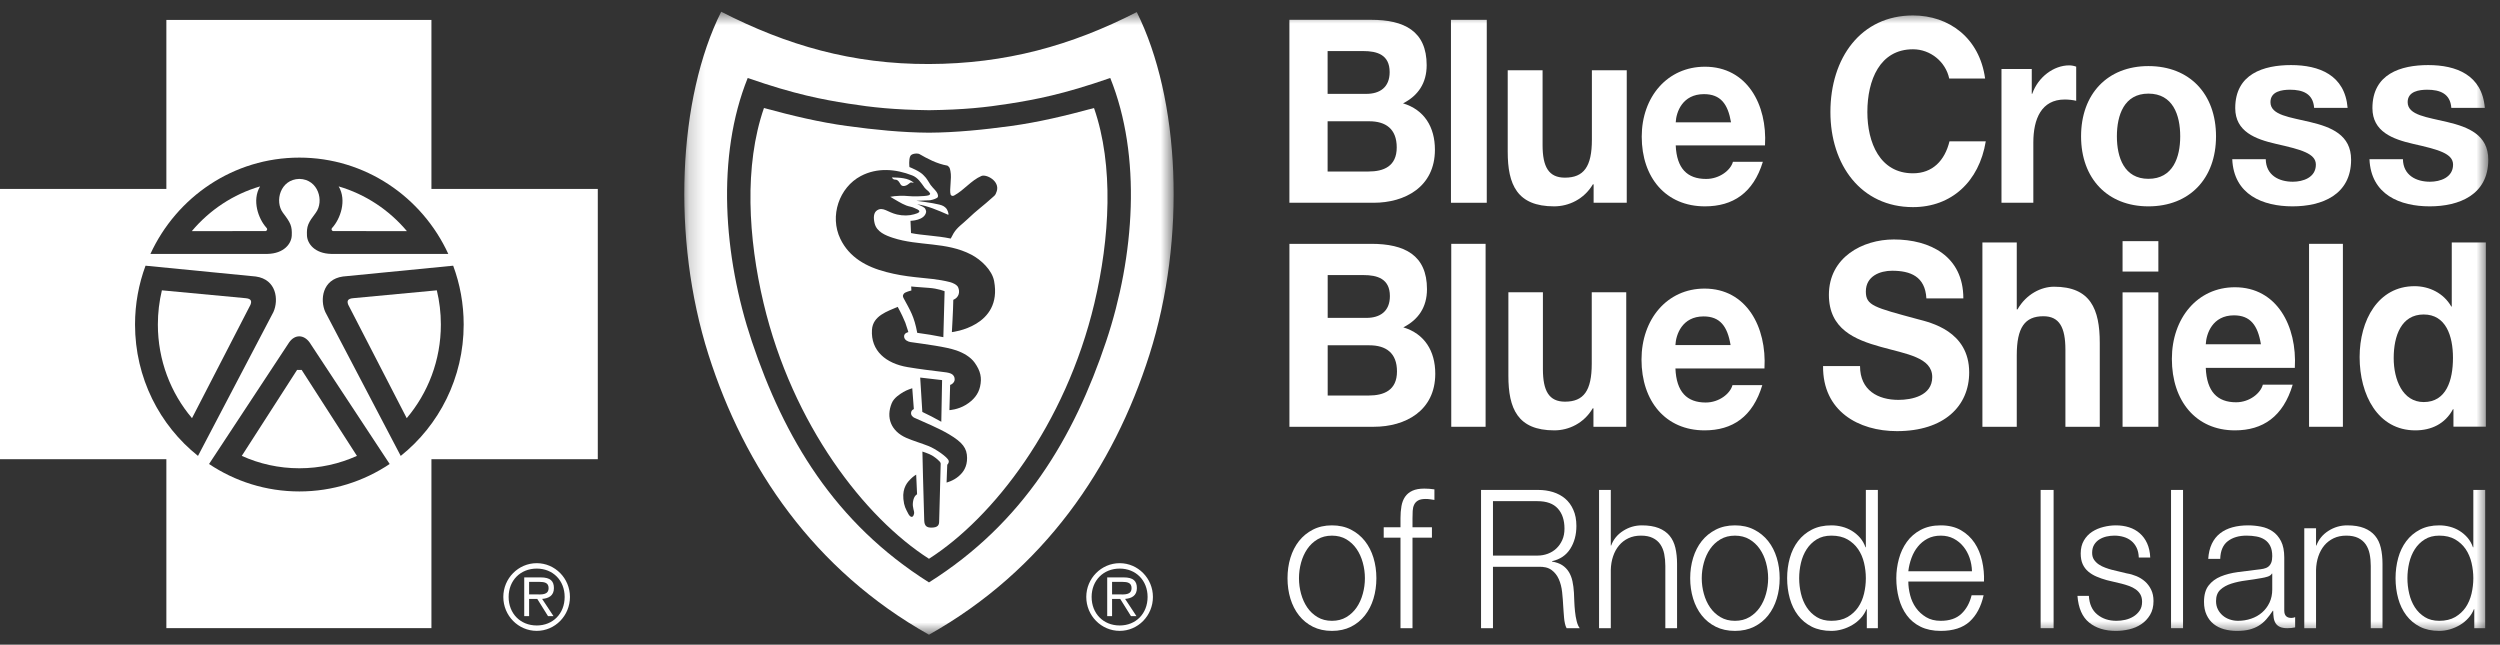 <svg width="159px" height="41px" viewBox="0 0 159 41" version="1.1" xmlns="http://www.w3.org/2000/svg" xmlns:xlink="http://www.w3.org/1999/xlink">
  <rect x="0" y="0" width="159" height="41" fill="#333333" stroke="none"/>
  <defs>
    <polygon id="path-1" points="0.197 0.659 31.321 0.659 31.321 40.281 0.197 40.281"></polygon>
    <polygon id="path-3" points="0 40.368 158.255 40.368 158.255 0.746 0 0.746"></polygon>
  </defs>
  <g id="Visuals" stroke="none" stroke-width="1" fill="none" fill-rule="evenodd">
    <g id="Home-6.1-Copy-3" transform="translate(-349, -1400)">
      <g id="Group-13" transform="translate(349, 1263)">
        <g id="Group-18" transform="translate(0, 125)">
          <g id="BCBS" transform="translate(0, 12)">
            <path d="M34.079,37.805 C34.417,37.805 34.891,37.862 34.891,37.399 C34.891,37.055 34.61,37.008 34.316,37.008 L33.651,37.008 L33.651,37.805 L34.079,37.805 Z M33.651,39.184 L33.341,39.184 L33.341,36.722 L34.384,36.722 C35.015,36.722 35.229,36.964 35.229,37.404 C35.229,37.88 34.903,38.056 34.48,38.091 L35.201,39.184 L34.852,39.184 L34.17,38.091 L33.651,38.091 L33.651,39.184 Z M35.912,37.965 C35.912,36.917 35.168,36.162 34.136,36.162 C33.099,36.162 32.349,36.917 32.349,37.965 C32.349,39.025 33.099,39.78 34.136,39.78 C35.168,39.78 35.912,39.025 35.912,37.965 Z M32.011,37.965 C32.011,36.786 32.963,35.818 34.136,35.818 C35.303,35.818 36.249,36.786 36.249,37.965 C36.249,39.156 35.303,40.123 34.136,40.123 C32.963,40.123 32.011,39.156 32.011,37.965 Z" id="Fill-1" fill="#FFFFFF"></path>
            <path d="M71.156,37.805 C71.494,37.805 71.967,37.862 71.967,37.399 C71.967,37.055 71.686,37.008 71.393,37.008 L70.728,37.008 L70.728,37.805 L71.156,37.805 Z M70.728,39.184 L70.418,39.184 L70.418,36.722 L71.461,36.722 C72.091,36.722 72.306,36.964 72.306,37.404 C72.306,37.88 71.98,38.056 71.556,38.091 L72.277,39.184 L71.928,39.184 L71.246,38.091 L70.728,38.091 L70.728,39.184 Z M72.987,37.965 C72.987,36.917 72.243,36.162 71.213,36.162 C70.176,36.162 69.427,36.917 69.427,37.965 C69.427,39.025 70.176,39.78 71.213,39.78 C72.243,39.78 72.987,39.025 72.987,37.965 L72.987,37.965 Z M69.087,37.965 C69.087,36.786 70.041,35.818 71.213,35.818 C72.379,35.818 73.326,36.786 73.326,37.965 C73.326,39.156 72.379,40.123 71.213,40.123 C70.041,40.123 69.087,39.156 69.087,37.965 L69.087,37.965 Z" id="Fill-3" fill="#FFFFFF"></path>
            <path d="M10.296,18.465 L15.606,18.963 C15.988,18.993 16.018,19.157 15.93,19.383 L12.211,26.595 C10.857,24.996 10.04,22.914 10.04,20.64 C10.04,19.891 10.129,19.162 10.296,18.465" id="Fill-5" fill="#FFFFFF"></path>
            <path d="M16.54,11.855 C16.009,12.753 16.438,13.922 16.939,14.477 C17.032,14.57 16.986,14.672 16.902,14.697 L12.2,14.699 C13.327,13.36 14.828,12.356 16.54,11.855" id="Fill-7" fill="#FFFFFF"></path>
            <path d="M27.782,18.465 L22.473,18.963 C22.09,18.993 22.06,19.157 22.149,19.383 L25.867,26.595 C27.221,24.996 28.039,22.914 28.039,20.64 C28.039,19.891 27.95,19.162 27.782,18.465" id="Fill-9" fill="#FFFFFF"></path>
            <path d="M21.539,11.855 C22.07,12.753 21.64,13.922 21.139,14.477 C21.046,14.57 21.093,14.672 21.176,14.697 L25.879,14.699 C24.751,13.36 23.251,12.356 21.539,11.855" id="Fill-11" fill="#FFFFFF"></path>
            <path d="M25.488,28.995 L25.493,29.009 L20.69,19.846 C20.34,19.068 20.494,17.77 21.809,17.586 L28.822,16.898 C28.822,16.897 28.822,16.896 28.821,16.895 L28.824,16.898 L28.822,16.898 C29.254,18.061 29.49,19.323 29.49,20.64 C29.49,24.031 27.924,27.051 25.488,28.995 L25.488,28.995 Z M19.039,31.256 C16.918,31.256 14.944,30.614 13.296,29.51 L13.292,29.517 L13.293,29.508 C13.294,29.509 13.295,29.509 13.296,29.51 L18.387,21.78 C18.763,21.241 19.334,21.283 19.691,21.78 L24.783,29.51 C24.784,29.509 24.785,29.509 24.786,29.508 L24.787,29.517 L24.783,29.51 C23.134,30.614 21.161,31.256 19.039,31.256 L19.039,31.256 Z M8.588,20.64 C8.588,19.323 8.825,18.062 9.256,16.898 L9.255,16.898 L9.257,16.895 C9.256,16.896 9.256,16.897 9.256,16.898 L16.269,17.586 C17.584,17.77 17.738,19.068 17.389,19.846 L12.585,29.009 L12.592,28.995 C10.154,27.051 8.588,24.031 8.588,20.64 L8.588,20.64 Z M19.039,10.024 C23.231,10.024 26.847,12.53 28.511,16.149 L21.073,16.149 C20.011,16.126 19.545,15.495 19.523,14.981 C19.497,14.372 19.592,14.179 20.085,13.53 C20.626,12.802 20.252,11.403 19.04,11.378 C17.826,11.403 17.453,12.802 17.993,13.53 C18.487,14.179 18.581,14.372 18.556,14.981 C18.534,15.495 18.067,16.126 17.006,16.149 L9.567,16.149 C11.232,12.53 14.847,10.024 19.039,10.024 L19.039,10.024 Z M27.439,12.017 L27.439,1.269 L10.581,1.269 L10.581,12.017 L0,12.017 L0,29.203 L10.581,29.203 L10.581,39.951 L27.439,39.951 L27.439,29.203 L38.02,29.203 L38.02,12.017 L27.439,12.017 Z" id="Fill-13" fill="#FFFFFF"></path>
            <g id="Group-17" transform="translate(43.324, 0.087)">
                <mask id="mask-2" fill="white">
                    <use xlink:href="#path-1"></use>
                </mask>
                <g id="Clip-16"></g>
                <path d="M27.024,21.631 C24.972,27.751 21.77,33.17 15.759,36.954 C15.762,36.955 15.764,36.957 15.766,36.958 L15.752,36.958 C15.754,36.957 15.757,36.955 15.759,36.954 C9.749,33.17 6.546,27.751 4.495,21.631 C2.673,16.195 2.228,9.837 4.231,4.872 C7.236,5.92 8.998,6.244 10.635,6.504 C12.159,6.744 13.519,6.891 15.752,6.922 L15.767,6.922 C17.998,6.891 19.36,6.744 20.884,6.504 C22.52,6.244 24.281,5.92 27.288,4.872 C29.291,9.837 28.845,16.195 27.024,21.631 M28.974,0.682 C24.799,2.819 20.64,3.969 15.759,3.985 C10.879,4 6.717,2.796 2.544,0.659 C-0.2,6.142 -0.629,15.043 1.739,22.481 C4.022,29.649 8.452,36.177 15.759,40.281 C23.066,36.177 27.497,29.649 29.778,22.481 C32.147,15.043 31.716,6.166 28.974,0.682" id="Fill-15" fill="#FFFFFF" mask="url(#mask-2)"></path>
            </g>
            <path d="M57.909,11.608 C57.776,11.703 57.684,11.8 57.534,11.825 C57.24,11.875 57.282,11.614 57.079,11.467 C56.954,11.379 56.836,11.493 56.723,11.284 C57.152,11.296 57.8,11.3 58.122,11.635 C58.081,11.614 57.927,11.594 57.909,11.608" id="Fill-18" fill="#FFFFFF"></path>
            <path d="M18.892,23.529 C18.975,23.418 19.089,23.41 19.187,23.529 L22.701,28.994 C21.583,29.5 20.343,29.782 19.039,29.782 C17.735,29.782 16.496,29.5 15.377,28.994 L18.892,23.529 C18.989,23.41 19.104,23.418 19.187,23.529" id="Fill-20" fill="#FFFFFF"></path>
            <path d="M59.088,35.541 C59.086,35.54 59.085,35.538 59.083,35.538 C59.082,35.538 59.08,35.54 59.079,35.541 L59.088,35.541 Z" id="Fill-22" fill="#FFFFFF"></path>
            <path d="M63.397,12.151 C63.305,12.453 63.234,12.448 63.035,12.633 C62.629,13.011 62.087,13.401 61.556,13.917 C61.217,14.247 60.891,14.439 60.648,14.835 C60.594,14.926 60.467,15.172 60.467,15.172 C59.566,14.985 58.645,14.97 57.941,14.823 L57.907,14.044 C57.907,14.044 58.811,14.032 58.902,13.481 C58.906,13.45 58.886,13.285 58.782,13.207 C58.66,13.114 58.39,13.011 58.326,12.988 C59.01,13.098 59.612,13.355 60.313,13.664 C60.36,13.588 60.242,13.324 60.189,13.264 C60.094,13.154 59.984,13.07 59.738,13.011 C59.312,12.9 58.281,12.771 58.281,12.771 C58.281,12.771 58.653,12.759 59.151,12.736 C59.368,12.699 59.594,12.614 59.641,12.539 C59.692,12.422 59.624,12.254 59.47,12.088 C59.37,11.978 59.268,11.874 59.184,11.76 C59.08,11.614 58.945,11.334 58.757,11.165 C58.529,10.889 57.84,10.625 57.84,10.625 C57.84,10.625 57.782,10.154 57.896,9.925 C57.98,9.755 58.35,9.738 58.468,9.795 C58.983,10.089 59.566,10.411 60.257,10.534 C60.401,10.641 60.405,10.673 60.449,10.889 C60.545,11.359 60.367,12.049 60.459,12.374 C60.506,12.478 60.611,12.475 60.688,12.432 C61.331,12.079 61.766,11.472 62.418,11.192 C62.723,11.061 63.592,11.503 63.397,12.151 L63.397,12.151 Z M60.539,21.123 C60.539,21.123 60.621,19.735 60.63,19.069 C60.991,18.92 61.07,18.564 60.934,18.266 C60.86,18.103 60.585,17.985 60.426,17.944 C59.676,17.751 58.988,17.712 58.212,17.628 C57.535,17.554 56.993,17.463 56.371,17.302 C55.095,16.972 54.013,16.37 53.446,15.19 C52.746,13.734 53.374,11.921 54.748,11.195 C55.795,10.642 56.966,10.745 58.016,11.156 C58.38,11.298 58.576,11.62 58.801,11.933 C58.903,12.073 59.055,12.132 59.144,12.286 C59.195,12.372 59.08,12.416 59.03,12.43 C58.8,12.492 58.027,12.502 57.775,12.471 C57.463,12.433 56.935,12.451 56.621,12.516 C56.954,12.705 57.306,12.941 57.636,13.068 C57.837,13.147 57.995,13.144 58.179,13.241 C58.255,13.28 58.472,13.343 58.472,13.447 C58.45,13.55 58.265,13.59 58.134,13.63 C57.836,13.721 57.428,13.731 57.05,13.642 C56.45,13.501 56.169,13.142 55.796,13.367 C55.548,13.517 55.544,13.86 55.626,14.204 C55.755,14.746 56.316,14.971 56.787,15.126 C58.426,15.665 60.177,15.361 61.778,16.197 C62.395,16.519 63.094,17.176 63.225,17.874 C63.77,20.778 60.539,21.123 60.539,21.123 L60.539,21.123 Z M57.952,18.22 C57.952,18.22 58.28,18.256 59.067,18.308 C59.669,18.349 60.077,18.522 60.077,18.522 L59.997,21.444 C59.355,21.319 58.936,21.249 58.336,21.168 C58.141,20.113 57.89,19.747 57.471,18.969 C57.377,18.794 57.458,18.727 57.484,18.681 C57.541,18.577 57.965,18.473 57.965,18.473 L57.952,18.22 Z M62.332,24.59 C62.223,25.068 61.92,25.447 61.432,25.746 C60.918,26.06 60.383,26.084 60.383,26.084 L60.429,24.48 C60.429,24.48 60.544,24.453 60.63,24.347 C60.71,24.248 60.732,24.175 60.708,24.037 C60.694,23.946 60.621,23.823 60.482,23.762 C60.326,23.691 60.084,23.67 59.986,23.658 C59.205,23.564 58.487,23.476 57.727,23.349 C56.349,23.119 55.372,22.312 55.457,20.975 C55.513,20.079 56.44,19.803 57.094,19.516 C57.309,19.906 57.502,20.322 57.58,20.526 C57.705,20.893 57.772,21.123 57.772,21.123 C57.772,21.123 57.476,21.174 57.501,21.421 C57.524,21.639 57.761,21.732 57.907,21.755 C58.873,21.894 60.155,22.052 60.834,22.289 C61.287,22.447 61.731,22.707 61.986,23.063 C62.37,23.6 62.457,24.037 62.332,24.59 L62.332,24.59 Z M58.524,24.013 C59.154,24.09 59.384,24.107 59.917,24.175 L59.867,26.824 L59.259,26.494 L58.66,26.199 L58.524,24.013 Z M60.954,30.304 C60.612,30.591 60.202,30.69 60.202,30.69 L60.245,29.556 C60.245,29.556 60.372,29.445 60.336,29.304 C60.278,29.075 59.485,28.537 59.059,28.37 C58.624,28.198 58.049,28.028 57.636,27.846 C56.677,27.422 56.33,26.568 56.717,25.637 C56.861,25.294 57.245,25.059 57.455,24.932 C57.684,24.795 58.02,24.692 58.02,24.692 L58.12,26.018 C58.12,26.018 57.995,26.063 57.957,26.182 C57.884,26.415 58.094,26.544 58.148,26.568 C58.777,26.852 59.691,27.224 60.36,27.622 C61.222,28.135 61.503,28.509 61.506,29.125 C61.509,29.685 61.274,30.036 60.954,30.304 L60.954,30.304 Z M59.729,33.177 C59.727,33.389 59.646,33.549 59.259,33.556 C58.933,33.563 58.794,33.447 58.781,33.101 C58.729,31.58 58.665,28.719 58.665,28.719 C58.665,28.719 59.085,28.852 59.282,28.97 C59.348,29.01 59.569,29.149 59.76,29.349 C59.801,29.413 59.832,29.424 59.827,29.517 C59.806,30.627 59.737,32.69 59.729,33.177 L59.729,33.177 Z M58.066,31.919 C58.01,32.317 58.174,32.487 58.134,32.677 C58.066,32.986 57.875,32.892 57.762,32.665 C57.603,32.355 57.501,32.206 57.455,31.736 C57.384,30.988 57.751,30.632 57.919,30.462 C58.099,30.279 58.269,30.187 58.269,30.187 L58.326,31.437 C58.326,31.437 58.122,31.518 58.066,31.919 L58.066,31.919 Z M69.579,6.87 C67.758,7.364 66.058,7.771 64.3,8.013 C62.542,8.252 60.802,8.428 59.091,8.439 L59.077,8.439 C57.365,8.428 55.626,8.252 53.867,8.013 C52.109,7.771 50.409,7.364 48.588,6.87 C47.313,10.539 47.585,15.166 48.564,19.284 C50.407,27.041 55.016,32.939 59.083,35.538 C63.151,32.939 67.761,27.041 69.604,19.284 C70.58,15.166 70.854,10.539 69.579,6.87 L69.579,6.87 Z" id="Fill-24" fill="#FFFFFF"></path>
            <path d="M83.797,34.3 C83.535,34.456 83.315,34.662 83.142,34.916 C82.968,35.171 82.838,35.46 82.748,35.784 C82.66,36.108 82.615,36.439 82.615,36.775 C82.615,37.112 82.66,37.443 82.748,37.766 C82.838,38.091 82.968,38.38 83.142,38.635 C83.315,38.889 83.535,39.094 83.797,39.25 C84.06,39.407 84.364,39.484 84.712,39.484 C85.059,39.484 85.364,39.407 85.627,39.25 C85.889,39.094 86.107,38.889 86.281,38.635 C86.455,38.38 86.586,38.091 86.674,37.766 C86.764,37.443 86.808,37.112 86.808,36.775 C86.808,36.439 86.764,36.108 86.674,35.784 C86.586,35.46 86.455,35.171 86.281,34.916 C86.107,34.662 85.889,34.456 85.627,34.3 C85.364,34.145 85.059,34.067 84.712,34.067 C84.364,34.067 84.06,34.145 83.797,34.3 M85.923,33.685 C86.274,33.865 86.569,34.108 86.808,34.411 C87.047,34.715 87.229,35.071 87.353,35.476 C87.476,35.883 87.538,36.316 87.538,36.775 C87.538,37.235 87.476,37.668 87.353,38.075 C87.229,38.481 87.047,38.836 86.808,39.139 C86.569,39.444 86.274,39.684 85.923,39.861 C85.571,40.036 85.168,40.125 84.712,40.125 C84.256,40.125 83.853,40.036 83.501,39.861 C83.15,39.684 82.855,39.444 82.615,39.139 C82.376,38.836 82.195,38.481 82.07,38.075 C81.947,37.668 81.886,37.235 81.886,36.775 C81.886,36.316 81.947,35.883 82.07,35.476 C82.195,35.071 82.376,34.715 82.615,34.411 C82.855,34.108 83.15,33.865 83.501,33.685 C83.853,33.504 84.256,33.413 84.712,33.413 C85.168,33.413 85.571,33.504 85.923,33.685" id="Fill-26" fill="#FFFFFF"></path>
            <path d="M89.835,34.195 L89.835,39.952 L89.071,39.952 L89.071,34.195 L88.004,34.195 L88.004,33.536 L89.071,33.536 L89.071,32.952 C89.071,32.679 89.091,32.426 89.132,32.194 C89.173,31.962 89.248,31.763 89.362,31.597 C89.475,31.431 89.63,31.303 89.829,31.211 C90.027,31.12 90.278,31.075 90.587,31.075 C90.699,31.075 90.804,31.079 90.902,31.087 C90.998,31.096 91.107,31.108 91.229,31.124 L91.229,31.795 C91.124,31.779 91.027,31.765 90.937,31.752 C90.848,31.739 90.76,31.734 90.671,31.734 C90.461,31.734 90.299,31.766 90.187,31.833 C90.073,31.899 89.991,31.989 89.939,32.1 C89.885,32.212 89.855,32.343 89.847,32.492 C89.839,32.641 89.835,32.803 89.835,32.977 L89.835,33.536 L91.071,33.536 L91.071,34.195 L89.835,34.195 Z" id="Fill-28" fill="#FFFFFF"></path>
            <path d="M97.784,35.335 C98.015,35.335 98.233,35.296 98.442,35.218 C98.65,35.139 98.833,35.027 98.988,34.879 C99.144,34.731 99.268,34.552 99.361,34.343 C99.455,34.134 99.501,33.894 99.501,33.623 C99.501,33.081 99.36,32.654 99.076,32.342 C98.794,32.03 98.364,31.874 97.784,31.874 L94.953,31.874 L94.953,35.335 L97.784,35.335 Z M97.839,31.16 C98.167,31.16 98.476,31.205 98.771,31.295 C99.063,31.387 99.321,31.524 99.54,31.708 C99.758,31.892 99.935,32.131 100.063,32.423 C100.194,32.714 100.259,33.056 100.259,33.451 C100.259,34.009 100.129,34.493 99.869,34.904 C99.608,35.314 99.222,35.577 98.709,35.692 L98.709,35.717 C98.969,35.757 99.184,35.833 99.356,35.944 C99.527,36.055 99.666,36.196 99.773,36.369 C99.881,36.541 99.96,36.74 100.008,36.966 C100.057,37.192 100.088,37.436 100.103,37.699 C100.11,37.846 100.118,38.028 100.125,38.241 C100.132,38.454 100.148,38.67 100.171,38.887 C100.192,39.105 100.228,39.311 100.276,39.502 C100.323,39.696 100.389,39.846 100.471,39.952 L99.635,39.952 C99.59,39.872 99.554,39.769 99.529,39.651 C99.503,39.531 99.484,39.408 99.474,39.281 C99.462,39.154 99.452,39.029 99.445,38.906 C99.438,38.783 99.43,38.676 99.423,38.586 C99.408,38.273 99.384,37.964 99.351,37.655 C99.317,37.348 99.246,37.073 99.138,36.83 C99.031,36.589 98.874,36.393 98.67,36.246 C98.465,36.098 98.186,36.032 97.829,36.049 L94.953,36.049 L94.953,39.952 L94.194,39.952 L94.194,31.16 L97.839,31.16 Z" id="Fill-30" fill="#FFFFFF"></path>
            <path d="M102.447,31.16 L102.447,34.694 L102.47,34.694 C102.612,34.308 102.864,33.998 103.228,33.765 C103.591,33.531 103.989,33.413 104.423,33.413 C104.849,33.413 105.207,33.472 105.495,33.586 C105.783,33.701 106.012,33.863 106.187,34.072 C106.36,34.282 106.482,34.538 106.554,34.842 C106.625,35.146 106.661,35.486 106.661,35.864 L106.661,39.952 L105.915,39.952 L105.915,35.988 C105.915,35.716 105.891,35.464 105.844,35.231 C105.796,34.996 105.713,34.793 105.595,34.62 C105.477,34.448 105.317,34.312 105.115,34.214 C104.915,34.115 104.663,34.066 104.364,34.066 C104.064,34.066 103.798,34.121 103.564,34.233 C103.331,34.343 103.135,34.495 102.974,34.688 C102.811,34.881 102.684,35.11 102.594,35.378 C102.503,35.645 102.454,35.934 102.447,36.246 L102.447,39.952 L101.7,39.952 L101.7,31.16 L102.447,31.16 Z" id="Fill-32" fill="#FFFFFF"></path>
            <path d="M109.422,34.3 C109.157,34.456 108.938,34.662 108.762,34.916 C108.587,35.171 108.455,35.46 108.366,35.784 C108.276,36.108 108.231,36.439 108.231,36.775 C108.231,37.112 108.276,37.443 108.366,37.766 C108.455,38.091 108.587,38.38 108.762,38.635 C108.938,38.889 109.157,39.094 109.422,39.25 C109.685,39.407 109.992,39.484 110.343,39.484 C110.692,39.484 110.999,39.407 111.263,39.25 C111.528,39.094 111.747,38.889 111.922,38.635 C112.098,38.38 112.23,38.091 112.319,37.766 C112.408,37.443 112.454,37.112 112.454,36.775 C112.454,36.439 112.408,36.108 112.319,35.784 C112.23,35.46 112.098,35.171 111.922,34.916 C111.747,34.662 111.528,34.456 111.263,34.3 C110.999,34.145 110.692,34.067 110.343,34.067 C109.992,34.067 109.685,34.145 109.422,34.3 M111.561,33.685 C111.916,33.865 112.213,34.108 112.454,34.411 C112.695,34.715 112.877,35.071 113.001,35.476 C113.126,35.883 113.187,36.316 113.187,36.775 C113.187,37.235 113.126,37.668 113.001,38.075 C112.877,38.481 112.695,38.836 112.454,39.139 C112.213,39.444 111.916,39.684 111.561,39.861 C111.208,40.036 110.802,40.125 110.343,40.125 C109.883,40.125 109.478,40.036 109.124,39.861 C108.77,39.684 108.472,39.444 108.231,39.139 C107.991,38.836 107.809,38.481 107.684,38.075 C107.56,37.668 107.496,37.235 107.496,36.775 C107.496,36.316 107.56,35.883 107.684,35.476 C107.809,35.071 107.991,34.715 108.231,34.411 C108.472,34.108 108.77,33.865 109.124,33.685 C109.478,33.504 109.883,33.413 110.343,33.413 C110.802,33.413 111.208,33.504 111.561,33.685" id="Fill-34" fill="#FFFFFF"></path>
            <path d="M114.541,37.754 C114.618,38.079 114.739,38.368 114.905,38.623 C115.071,38.877 115.283,39.084 115.541,39.245 C115.8,39.404 116.111,39.484 116.475,39.484 C116.879,39.484 117.22,39.404 117.499,39.245 C117.777,39.084 118.003,38.877 118.177,38.623 C118.351,38.368 118.476,38.079 118.553,37.754 C118.63,37.43 118.668,37.103 118.668,36.775 C118.668,36.448 118.63,36.121 118.553,35.796 C118.476,35.472 118.351,35.183 118.177,34.928 C118.003,34.674 117.777,34.466 117.499,34.306 C117.22,34.146 116.879,34.066 116.475,34.066 C116.111,34.066 115.8,34.146 115.541,34.306 C115.283,34.466 115.071,34.674 114.905,34.928 C114.739,35.183 114.618,35.472 114.541,35.796 C114.465,36.121 114.427,36.448 114.427,36.775 C114.427,37.103 114.465,37.43 114.541,37.754 L114.541,37.754 Z M118.729,39.953 L118.729,38.746 L118.705,38.746 C118.625,38.951 118.504,39.139 118.347,39.312 C118.189,39.484 118.01,39.631 117.807,39.749 C117.606,39.868 117.39,39.961 117.159,40.027 C116.93,40.092 116.7,40.125 116.475,40.125 C115.997,40.125 115.583,40.036 115.232,39.861 C114.881,39.683 114.587,39.441 114.353,39.134 C114.118,38.826 113.945,38.469 113.832,38.062 C113.719,37.656 113.662,37.226 113.662,36.775 C113.662,36.324 113.719,35.895 113.832,35.488 C113.945,35.082 114.118,34.725 114.353,34.417 C114.587,34.11 114.881,33.866 115.232,33.685 C115.583,33.504 115.997,33.413 116.475,33.413 C116.709,33.413 116.937,33.442 117.159,33.5 C117.381,33.558 117.589,33.646 117.783,33.764 C117.977,33.884 118.149,34.029 118.299,34.201 C118.448,34.375 118.564,34.575 118.644,34.805 L118.668,34.805 L118.668,31.16 L119.432,31.16 L119.432,39.953 L118.729,39.953 Z" id="Fill-36" fill="#FFFFFF"></path>
            <path d="M125.267,35.482 C125.174,35.212 125.042,34.971 124.873,34.763 C124.704,34.552 124.497,34.385 124.256,34.257 C124.013,34.13 123.738,34.067 123.431,34.067 C123.116,34.067 122.836,34.13 122.594,34.257 C122.352,34.385 122.146,34.552 121.976,34.763 C121.806,34.971 121.671,35.214 121.57,35.488 C121.469,35.764 121.402,36.045 121.369,36.332 L125.418,36.332 C125.41,36.037 125.359,35.753 125.267,35.482 M121.485,37.853 C121.562,38.153 121.685,38.421 121.855,38.66 C122.025,38.898 122.239,39.094 122.498,39.25 C122.756,39.407 123.068,39.484 123.431,39.484 C123.989,39.484 124.425,39.337 124.74,39.041 C125.055,38.746 125.273,38.352 125.394,37.859 L126.158,37.859 C125.996,38.582 125.699,39.139 125.267,39.534 C124.835,39.927 124.223,40.125 123.431,40.125 C122.937,40.125 122.512,40.036 122.152,39.861 C121.792,39.684 121.499,39.441 121.274,39.134 C121.046,38.826 120.878,38.468 120.77,38.062 C120.661,37.656 120.605,37.226 120.605,36.775 C120.605,36.357 120.661,35.946 120.77,35.544 C120.878,35.141 121.046,34.783 121.274,34.466 C121.499,34.151 121.792,33.896 122.152,33.703 C122.512,33.51 122.937,33.413 123.431,33.413 C123.932,33.413 124.36,33.517 124.715,33.721 C125.071,33.927 125.359,34.195 125.582,34.528 C125.804,34.861 125.964,35.242 126.061,35.673 C126.158,36.104 126.199,36.541 126.182,36.985 L121.369,36.985 C121.369,37.264 121.408,37.553 121.485,37.853" id="Fill-38" fill="#FFFFFF"></path>
            <mask id="mask-4" fill="white">
                <use xlink:href="#path-3"></use>
            </mask>
            <g id="Clip-41"></g>
            <polygon id="Fill-40" fill="#FFFFFF" mask="url(#mask-4)" points="129.784 39.952 130.609 39.952 130.609 31.16 129.784 31.16"></polygon>
            <path d="M135.889,34.836 C135.804,34.659 135.691,34.514 135.548,34.399 C135.406,34.284 135.242,34.2 135.057,34.147 C134.872,34.093 134.676,34.066 134.469,34.066 C134.308,34.066 134.144,34.085 133.979,34.121 C133.814,34.159 133.661,34.22 133.522,34.306 C133.384,34.393 133.272,34.505 133.187,34.645 C133.103,34.784 133.06,34.957 133.06,35.162 C133.06,35.335 133.101,35.48 133.181,35.6 C133.263,35.718 133.364,35.819 133.487,35.901 C133.61,35.984 133.746,36.051 133.893,36.104 C134.038,36.158 134.172,36.202 134.296,36.234 L135.265,36.468 C135.474,36.501 135.68,36.56 135.883,36.645 C136.087,36.732 136.268,36.845 136.425,36.984 C136.582,37.124 136.712,37.297 136.812,37.503 C136.913,37.707 136.963,37.949 136.963,38.228 C136.963,38.573 136.889,38.867 136.743,39.109 C136.597,39.352 136.411,39.548 136.182,39.7 C135.956,39.852 135.701,39.961 135.415,40.026 C135.131,40.093 134.849,40.125 134.572,40.125 C133.874,40.125 133.305,39.949 132.871,39.596 C132.434,39.243 132.186,38.676 132.126,37.896 L132.852,37.896 C132.883,38.422 133.062,38.818 133.39,39.084 C133.716,39.352 134.123,39.484 134.607,39.484 C134.784,39.484 134.966,39.464 135.156,39.423 C135.344,39.382 135.519,39.312 135.681,39.214 C135.843,39.115 135.975,38.99 136.079,38.838 C136.182,38.686 136.237,38.499 136.237,38.278 C136.237,38.089 136.199,37.93 136.126,37.804 C136.052,37.676 135.954,37.57 135.831,37.484 C135.709,37.397 135.568,37.325 135.41,37.268 C135.252,37.211 135.093,37.162 134.93,37.121 L133.996,36.899 C133.758,36.833 133.537,36.757 133.338,36.67 C133.137,36.584 132.962,36.478 132.812,36.35 C132.663,36.224 132.544,36.067 132.46,35.882 C132.376,35.698 132.333,35.47 132.333,35.199 C132.333,34.879 132.401,34.604 132.536,34.374 C132.671,34.144 132.845,33.96 133.06,33.82 C133.277,33.68 133.517,33.578 133.783,33.513 C134.048,33.446 134.312,33.413 134.572,33.413 C134.872,33.413 135.152,33.454 135.41,33.537 C135.668,33.619 135.894,33.746 136.09,33.918 C136.288,34.091 136.444,34.305 136.558,34.558 C136.673,34.813 136.74,35.113 136.755,35.457 L136.027,35.457 C136.019,35.22 135.973,35.013 135.889,34.836" id="Fill-42" fill="#FFFFFF" mask="url(#mask-4)"></path>
            <polygon id="Fill-43" fill="#FFFFFF" mask="url(#mask-4)" points="138.078 39.952 138.841 39.952 138.841 31.16 138.078 31.16"></polygon>
            <path d="M144.491,36.48 C144.442,36.571 144.35,36.635 144.212,36.677 C144.076,36.718 143.954,36.747 143.849,36.762 C143.527,36.821 143.192,36.872 142.85,36.917 C142.504,36.961 142.192,37.029 141.909,37.12 C141.627,37.211 141.394,37.34 141.213,37.508 C141.031,37.676 140.94,37.916 140.94,38.228 C140.94,38.426 140.979,38.6 141.056,38.752 C141.132,38.904 141.234,39.034 141.364,39.146 C141.493,39.257 141.643,39.341 141.813,39.398 C141.982,39.455 142.156,39.484 142.334,39.484 C142.624,39.484 142.904,39.44 143.17,39.349 C143.437,39.259 143.669,39.127 143.867,38.955 C144.066,38.782 144.223,38.573 144.34,38.327 C144.456,38.08 144.515,37.801 144.515,37.49 L144.515,36.48 L144.491,36.48 Z M140.673,34.583 C140.802,34.313 140.979,34.091 141.201,33.918 C141.422,33.746 141.684,33.619 141.982,33.537 C142.281,33.455 142.612,33.413 142.976,33.413 C143.251,33.413 143.527,33.44 143.801,33.494 C144.076,33.547 144.321,33.647 144.539,33.796 C144.758,33.943 144.935,34.151 145.073,34.417 C145.21,34.684 145.279,35.031 145.279,35.458 L145.279,38.832 C145.279,39.143 145.429,39.3 145.729,39.3 C145.817,39.3 145.898,39.284 145.971,39.25 L145.971,39.903 C145.882,39.92 145.804,39.933 145.734,39.94 C145.665,39.948 145.578,39.953 145.473,39.953 C145.279,39.953 145.124,39.926 145.006,39.872 C144.889,39.819 144.798,39.743 144.734,39.645 C144.669,39.546 144.627,39.428 144.607,39.293 C144.586,39.158 144.576,39.009 144.576,38.843 L144.552,38.843 C144.414,39.05 144.275,39.232 144.134,39.392 C143.992,39.553 143.835,39.686 143.66,39.792 C143.488,39.899 143.289,39.981 143.067,40.039 C142.845,40.096 142.579,40.125 142.273,40.125 C141.982,40.125 141.71,40.089 141.455,40.02 C141.201,39.95 140.979,39.84 140.788,39.688 C140.597,39.536 140.449,39.343 140.34,39.108 C140.23,38.875 140.175,38.598 140.175,38.278 C140.175,37.834 140.273,37.488 140.468,37.237 C140.661,36.987 140.918,36.796 141.236,36.665 C141.556,36.533 141.915,36.441 142.316,36.387 C142.715,36.334 143.121,36.283 143.534,36.233 C143.696,36.217 143.837,36.197 143.958,36.172 C144.079,36.147 144.181,36.104 144.261,36.042 C144.342,35.981 144.404,35.897 144.448,35.79 C144.493,35.684 144.515,35.544 144.515,35.372 C144.515,35.109 144.473,34.894 144.387,34.725 C144.303,34.557 144.187,34.424 144.037,34.325 C143.887,34.226 143.714,34.158 143.516,34.122 C143.317,34.085 143.105,34.066 142.88,34.066 C142.394,34.066 141.997,34.183 141.691,34.417 C141.384,34.651 141.222,35.027 141.206,35.544 L140.443,35.544 C140.468,35.174 140.544,34.854 140.673,34.583 L140.673,34.583 Z" id="Fill-44" fill="#FFFFFF" mask="url(#mask-4)"></path>
            <path d="M147.3,33.598 L147.3,34.695 L147.323,34.695 C147.467,34.308 147.72,33.999 148.084,33.765 C148.448,33.531 148.848,33.413 149.283,33.413 C149.71,33.413 150.069,33.471 150.357,33.585 C150.647,33.701 150.878,33.863 151.052,34.073 C151.228,34.281 151.349,34.538 151.42,34.842 C151.491,35.146 151.527,35.486 151.527,35.864 L151.527,39.953 L150.78,39.953 L150.78,35.987 C150.78,35.717 150.756,35.464 150.709,35.23 C150.661,34.997 150.578,34.793 150.459,34.62 C150.34,34.449 150.181,34.313 149.978,34.214 C149.776,34.116 149.525,34.066 149.224,34.066 C148.923,34.066 148.656,34.122 148.422,34.232 C148.19,34.343 147.99,34.496 147.828,34.688 C147.667,34.881 147.54,35.111 147.449,35.377 C147.358,35.645 147.308,35.934 147.3,36.246 L147.3,39.953 L146.552,39.953 L146.552,33.598 L147.3,33.598 Z" id="Fill-45" fill="#FFFFFF" mask="url(#mask-4)"></path>
            <path d="M153.225,37.754 C153.301,38.079 153.421,38.368 153.584,38.623 C153.748,38.877 153.957,39.084 154.214,39.245 C154.468,39.404 154.776,39.484 155.136,39.484 C155.535,39.484 155.872,39.404 156.148,39.245 C156.422,39.084 156.647,38.877 156.819,38.623 C156.99,38.368 157.113,38.079 157.19,37.754 C157.265,37.43 157.304,37.103 157.304,36.775 C157.304,36.448 157.265,36.121 157.19,35.796 C157.113,35.472 156.99,35.183 156.819,34.928 C156.647,34.674 156.422,34.466 156.148,34.306 C155.872,34.146 155.535,34.066 155.136,34.066 C154.776,34.066 154.468,34.146 154.214,34.306 C153.957,34.466 153.748,34.674 153.584,34.928 C153.421,35.183 153.301,35.472 153.225,35.796 C153.149,36.121 153.112,36.448 153.112,36.775 C153.112,37.103 153.149,37.43 153.225,37.754 L153.225,37.754 Z M157.364,39.953 L157.364,38.746 L157.34,38.746 C157.259,38.951 157.142,39.139 156.986,39.312 C156.831,39.484 156.653,39.631 156.453,39.749 C156.253,39.868 156.04,39.961 155.811,40.027 C155.585,40.092 155.359,40.125 155.136,40.125 C154.664,40.125 154.255,40.036 153.908,39.861 C153.561,39.683 153.271,39.441 153.04,39.134 C152.809,38.826 152.636,38.469 152.525,38.062 C152.414,37.656 152.357,37.226 152.357,36.775 C152.357,36.324 152.414,35.895 152.525,35.488 C152.636,35.082 152.809,34.725 153.04,34.417 C153.271,34.11 153.561,33.866 153.908,33.685 C154.255,33.504 154.664,33.413 155.136,33.413 C155.368,33.413 155.593,33.442 155.811,33.5 C156.032,33.558 156.238,33.646 156.428,33.764 C156.621,33.884 156.79,34.029 156.938,34.201 C157.086,34.375 157.2,34.575 157.279,34.805 L157.304,34.805 L157.304,31.16 L158.058,31.16 L158.058,39.953 L157.364,39.953 Z" id="Fill-46" fill="#FFFFFF" mask="url(#mask-4)"></path>
            <path d="M84.436,10.908 L87.036,10.908 C87.996,10.908 88.832,10.582 88.832,9.376 C88.832,8.186 88.12,7.713 87.082,7.713 L84.436,7.713 L84.436,10.908 Z M84.436,5.97 L86.897,5.97 C87.748,5.97 88.382,5.562 88.382,4.585 C88.382,3.477 87.578,3.248 86.712,3.248 L84.436,3.248 L84.436,5.97 Z M82.006,1.26 L87.207,1.26 C89.311,1.26 90.736,1.978 90.736,4.145 C90.736,5.285 90.193,6.084 89.234,6.573 C90.581,6.98 91.261,8.072 91.261,9.523 C91.261,11.886 89.358,12.896 87.361,12.896 L82.006,12.896 L82.006,1.26 Z" id="Fill-47" fill="#FFFFFF" mask="url(#mask-4)"></path>
            <polygon id="Fill-48" fill="#FFFFFF" mask="url(#mask-4)" points="92.281 12.896 94.558 12.896 94.558 1.261 92.281 1.261"></polygon>
            <path d="M103.461,12.896 L101.354,12.896 L101.354,11.723 L101.307,11.723 C100.747,12.668 99.777,13.124 98.841,13.124 C96.484,13.124 95.891,11.739 95.891,9.653 L95.891,4.471 L98.108,4.471 L98.108,9.23 C98.108,10.614 98.498,11.299 99.529,11.299 C100.73,11.299 101.244,10.598 101.244,8.887 L101.244,4.471 L103.461,4.471 L103.461,12.896 Z" id="Fill-49" fill="#FFFFFF" mask="url(#mask-4)"></path>
            <path d="M110.093,7.779 C109.894,6.606 109.423,5.987 108.372,5.987 C107.002,5.987 106.607,7.127 106.576,7.779 L110.093,7.779 Z M106.576,9.246 C106.637,10.712 107.306,11.381 108.509,11.381 C109.376,11.381 110.078,10.811 110.215,10.289 L112.118,10.289 C111.509,12.277 110.215,13.124 108.433,13.124 C105.951,13.124 104.414,11.299 104.414,8.692 C104.414,6.166 106.043,4.243 108.433,4.243 C111.112,4.243 112.407,6.654 112.254,9.246 L106.576,9.246 Z" id="Fill-50" fill="#FFFFFF" mask="url(#mask-4)"></path>
            <path d="M127.294,4.388 L129.22,4.388 L129.22,5.967 L129.249,5.967 C129.62,4.898 130.618,4.157 131.603,4.157 C131.745,4.157 131.917,4.19 132.046,4.239 L132.046,6.411 C131.86,6.362 131.56,6.329 131.317,6.329 C129.833,6.329 129.32,7.564 129.32,9.062 L129.32,12.896 L127.294,12.896 L127.294,4.388 Z" id="Fill-51" fill="#FFFFFF" mask="url(#mask-4)"></path>
            <path d="M136.639,11.373 C138.195,11.373 138.662,10.014 138.662,8.672 C138.662,7.313 138.195,5.954 136.639,5.954 C135.099,5.954 134.634,7.313 134.634,8.672 C134.634,10.014 135.099,11.373 136.639,11.373 M136.639,4.203 C139.255,4.203 140.939,5.971 140.939,8.672 C140.939,11.356 139.255,13.124 136.639,13.124 C134.041,13.124 132.356,11.356 132.356,8.672 C132.356,5.971 134.041,4.203 136.639,4.203" id="Fill-52" fill="#FFFFFF" mask="url(#mask-4)"></path>
            <path d="M144.102,10.123 C144.118,11.146 144.938,11.558 145.823,11.558 C146.47,11.558 147.289,11.293 147.289,10.47 C147.289,9.761 146.358,9.514 144.75,9.15 C143.455,8.853 142.161,8.376 142.161,6.875 C142.161,4.699 143.96,4.139 145.711,4.139 C147.494,4.139 149.135,4.766 149.308,6.86 L147.178,6.86 C147.116,5.953 146.453,5.706 145.648,5.706 C145.144,5.706 144.401,5.803 144.401,6.496 C144.401,7.338 145.664,7.453 146.942,7.766 C148.252,8.079 149.53,8.574 149.53,10.157 C149.53,12.399 147.668,13.124 145.806,13.124 C143.913,13.124 142.067,12.382 141.971,10.123 L144.102,10.123 Z" id="Fill-53" fill="#FFFFFF" mask="url(#mask-4)"></path>
            <path d="M152.826,10.123 C152.843,11.146 153.664,11.558 154.547,11.558 C155.194,11.558 156.015,11.293 156.015,10.47 C156.015,9.761 155.084,9.514 153.474,9.15 C152.179,8.853 150.886,8.376 150.886,6.875 C150.886,4.699 152.685,4.139 154.436,4.139 C156.22,4.139 157.861,4.766 158.035,6.86 L155.904,6.86 C155.841,5.953 155.178,5.706 154.374,5.706 C153.868,5.706 153.127,5.803 153.127,6.496 C153.127,7.338 154.39,7.453 155.667,7.766 C156.976,8.079 158.255,8.574 158.255,10.157 C158.255,12.399 156.392,13.124 154.531,13.124 C152.638,13.124 150.792,12.382 150.698,10.123 L152.826,10.123 Z" id="Fill-54" fill="#FFFFFF" mask="url(#mask-4)"></path>
            <path d="M84.441,25.155 L87.048,25.155 C88.01,25.155 88.848,24.829 88.848,23.623 C88.848,22.434 88.134,21.961 87.094,21.961 L84.441,21.961 L84.441,25.155 Z M84.441,20.217 L86.908,20.217 C87.762,20.217 88.397,19.809 88.397,18.831 C88.397,17.724 87.59,17.495 86.722,17.495 L84.441,17.495 L84.441,20.217 Z M82.007,15.508 L87.219,15.508 C89.328,15.508 90.756,16.224 90.756,18.391 C90.756,19.532 90.212,20.332 89.251,20.819 C90.6,21.227 91.283,22.319 91.283,23.769 C91.283,26.133 89.376,27.143 87.374,27.143 L82.007,27.143 L82.007,15.508 Z" id="Fill-55" fill="#FFFFFF" mask="url(#mask-4)"></path>
            <polygon id="Fill-56" fill="#FFFFFF" mask="url(#mask-4)" points="92.3 27.143 94.484 27.143 94.484 15.508 92.3 15.508"></polygon>
            <path d="M103.429,27.143 L101.343,27.143 L101.343,25.97 L101.297,25.97 C100.741,26.915 99.782,27.371 98.855,27.371 C96.521,27.371 95.933,25.986 95.933,23.9 L95.933,18.589 L98.129,18.589 L98.129,23.476 C98.129,24.861 98.515,25.546 99.535,25.546 C100.725,25.546 101.235,24.845 101.235,23.134 L101.235,18.589 L103.429,18.589 L103.429,27.143 Z" id="Fill-57" fill="#FFFFFF" mask="url(#mask-4)"></path>
            <path d="M110.064,21.945 C109.866,20.753 109.395,20.124 108.348,20.124 C106.982,20.124 106.587,21.283 106.557,21.945 L110.064,21.945 Z M106.557,23.434 C106.617,24.922 107.285,25.6 108.484,25.6 C109.349,25.6 110.048,25.022 110.186,24.493 L112.083,24.493 C111.476,26.511 110.186,27.371 108.409,27.371 C105.933,27.371 104.4,25.518 104.4,22.871 C104.4,20.306 106.024,18.354 108.409,18.354 C111.081,18.354 112.372,20.803 112.22,23.434 L106.557,23.434 Z" id="Fill-58" fill="#FFFFFF" mask="url(#mask-4)"></path>
            <path d="M118.298,23.281 C118.298,24.829 119.442,25.432 120.74,25.432 C121.591,25.432 122.89,25.172 122.89,23.982 C122.89,22.727 121.235,22.515 119.612,22.059 C117.972,21.602 116.318,20.934 116.318,18.75 C116.318,16.371 118.452,15.23 120.447,15.23 C122.75,15.23 124.869,16.29 124.869,18.978 L122.518,18.978 C122.442,17.577 121.498,17.219 120.337,17.219 C119.565,17.219 118.668,17.561 118.668,18.539 C118.668,19.435 119.194,19.549 121.962,20.298 C122.766,20.511 125.24,21.048 125.24,23.688 C125.24,25.824 123.648,27.42 120.647,27.42 C118.204,27.42 115.916,26.15 115.947,23.281 L118.298,23.281 Z" id="Fill-59" fill="#FFFFFF" mask="url(#mask-4)"></path>
            <path d="M126.081,15.422 L128.266,15.422 L128.266,19.678 L128.312,19.678 C128.867,18.704 129.821,18.235 130.636,18.235 C132.96,18.235 133.545,19.661 133.545,21.809 L133.545,27.143 L131.36,27.143 L131.36,22.244 C131.36,20.818 130.975,20.113 129.959,20.113 C128.774,20.113 128.266,20.835 128.266,22.596 L128.266,27.143 L126.081,27.143 L126.081,15.422 Z" id="Fill-60" fill="#FFFFFF" mask="url(#mask-4)"></path>
            <path d="M134.995,27.143 L137.272,27.143 L137.272,18.594 L134.995,18.594 L134.995,27.143 Z M134.995,17.271 L137.272,17.271 L137.272,15.337 L134.995,15.337 L134.995,17.271 Z" id="Fill-61" fill="#FFFFFF" mask="url(#mask-4)"></path>
            <path d="M143.794,21.894 C143.596,20.691 143.126,20.056 142.078,20.056 C140.712,20.056 140.318,21.225 140.287,21.894 L143.794,21.894 Z M140.287,23.397 C140.348,24.899 141.016,25.585 142.216,25.585 C143.08,25.585 143.779,25 143.916,24.465 L145.815,24.465 C145.207,26.503 143.916,27.371 142.139,27.371 C139.663,27.371 138.131,25.501 138.131,22.828 C138.131,20.24 139.754,18.269 142.139,18.269 C144.812,18.269 146.102,20.74 145.951,23.397 L140.287,23.397 Z" id="Fill-62" fill="#FFFFFF" mask="url(#mask-4)"></path>
            <polygon id="Fill-63" fill="#FFFFFF" mask="url(#mask-4)" points="146.856 27.143 149.008 27.143 149.008 15.508 146.856 15.508"></polygon>
            <path d="M154.147,20.001 C152.727,20.001 152.239,21.348 152.239,22.778 C152.239,24.141 152.804,25.571 154.147,25.571 C155.582,25.571 156.009,24.191 156.009,22.761 C156.009,21.348 155.551,20.001 154.147,20.001 L154.147,20.001 Z M156.039,26.025 L156.009,26.025 C155.506,26.967 154.619,27.371 153.613,27.371 C151.232,27.371 150.072,25.116 150.072,22.711 C150.072,20.371 151.247,18.201 153.566,18.201 C154.498,18.201 155.414,18.639 155.902,19.496 L155.932,19.496 L155.932,15.422 L158.099,15.422 L158.099,27.136 L156.039,27.136 L156.039,26.025 Z" id="Fill-64" fill="#FFFFFF" mask="url(#mask-4)"></path>
            <path d="M121.666,11.022 C119.557,11.022 118.764,9.067 118.764,7.127 C118.764,5.09 119.557,3.134 121.666,3.134 C122.773,3.134 123.744,3.927 123.97,4.995 L126.253,4.995 C125.902,2.418 123.964,0.983 121.666,0.983 C118.359,0.983 116.414,3.672 116.414,7.127 C116.414,10.484 118.359,13.173 121.666,13.173 C124.107,13.173 125.872,11.558 126.295,8.99 L123.987,8.99 C123.689,10.209 122.915,11.022 121.666,11.022" id="Fill-65" fill="#FFFFFF" mask="url(#mask-4)"></path>
          </g>
        </g>
      </g>
    </g>
  </g>
</svg>
